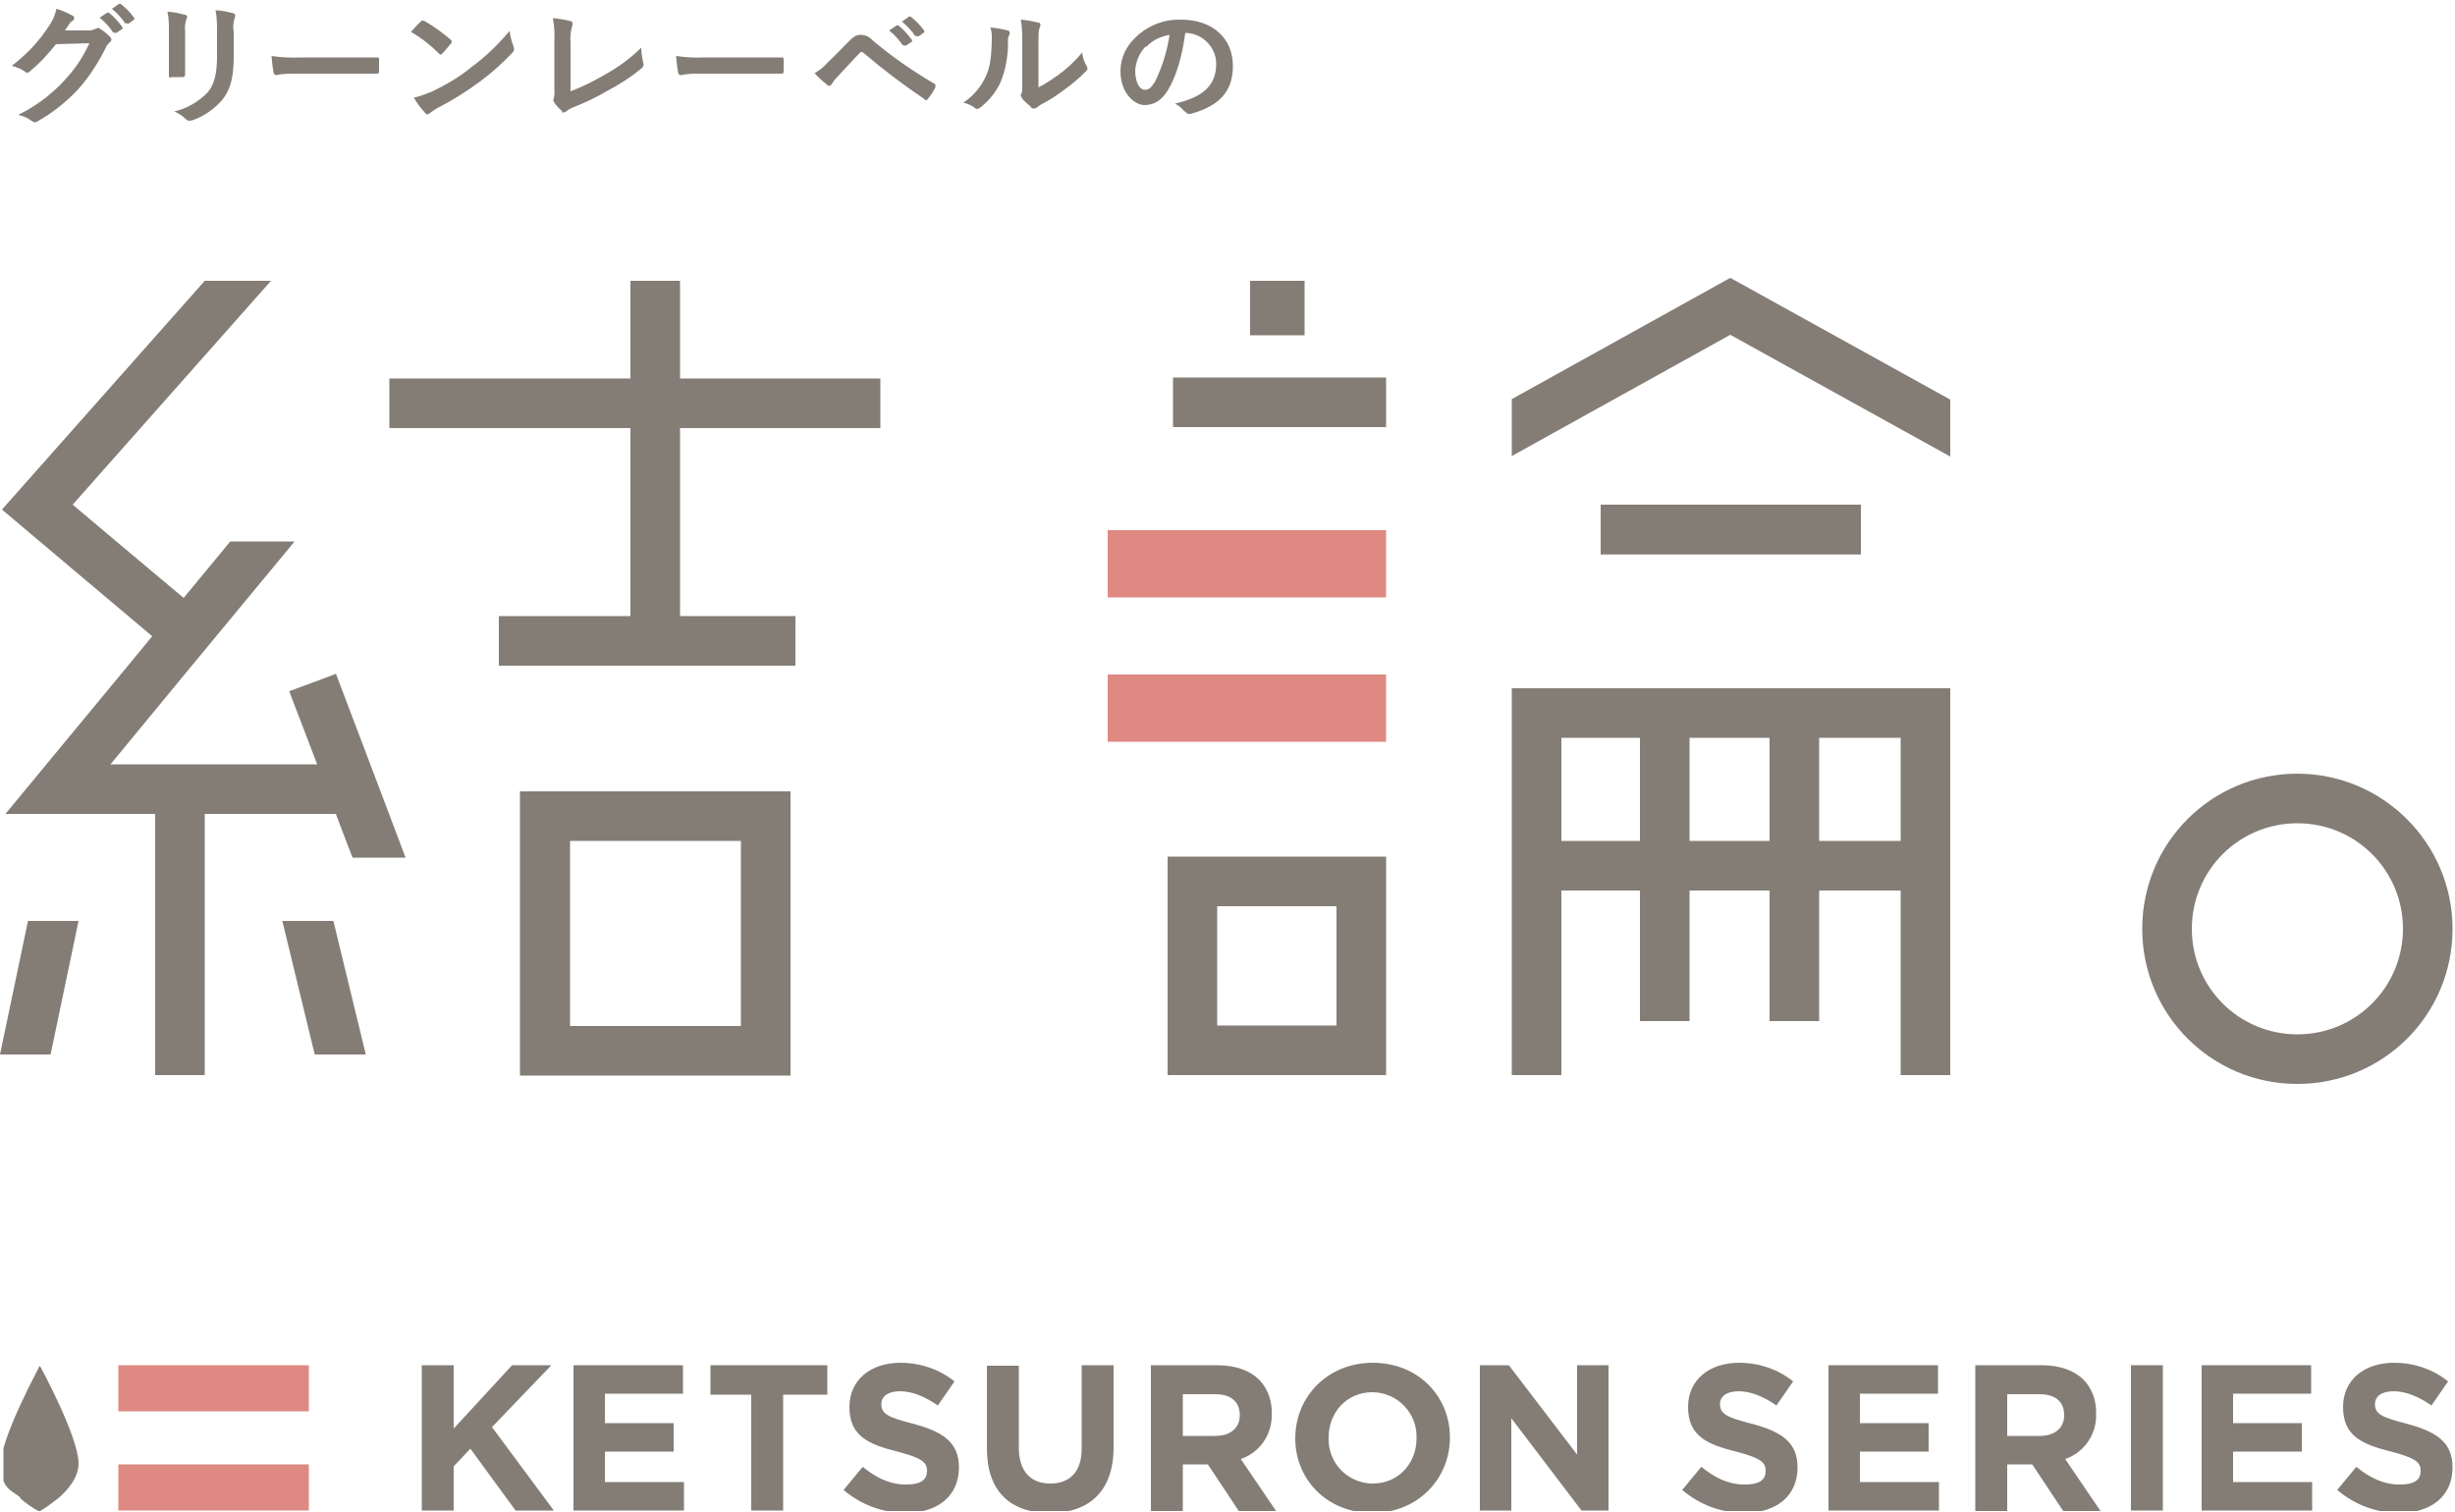 <?xml version="1.0" encoding="UTF-8"?>
<svg id="_レイヤー_1" data-name="レイヤー_1" xmlns="http://www.w3.org/2000/svg" xmlns:xlink="http://www.w3.org/1999/xlink" version="1.1" viewBox="0 0 500 308">
  <!-- Generator: Adobe Illustrator 29.2.1, SVG Export Plug-In . SVG Version: 2.1.0 Build 116)  -->
  <defs>
    <style>
      .st0 {
        fill: none;
      }

      .st1 {
        fill: #847d76;
      }

      .st2 {
        fill: #df8983;
      }

      .st3 {
        clip-path: url(#clippath);
      }
    </style>
    <clipPath id="clippath">
      <rect class="st0" x=".7" y="277.2" width="499.3" height="30.6"/>
    </clipPath>
  </defs>
  <g id="logo-title">
    <g id="_グループ_1756" data-name="グループ_1756">
      <path id="_パス_17" data-name="パス_17" class="st1" d="M104.3,278.1l-11.9,12.9v-12.9h-6.5v29.6h6.5v-9l3.4-3.6,9.2,12.6h7.8l-12.6-17,12.1-12.6h-8Z"/>
      <path id="_パス_18" data-name="パス_18" class="st1" d="M116.8,278.1v29.6h22.5v-5.8h-16.1v-6.2h14v-5.8h-14v-6h15.9v-5.8h-22.3Z"/>
      <path id="_パス_19" data-name="パス_19" class="st1" d="M144.7,278.1v6h8.3v23.6h6.5v-23.6h9v-6h-23.9Z"/>
      <g id="_グループ_4" data-name="グループ_4">
        <g class="st3">
          <g id="_グループ_3" data-name="グループ_3">
            <path id="_パス_20" data-name="パス_20" class="st1" d="M171.9,303.4l3.8-4.6c2.7,2.2,5.5,3.6,8.8,3.6s4.3-1.1,4.3-2.8h0c0-1.7-1-2.6-6-3.9-6-1.5-9.8-3.2-9.8-9.1h0c0-5.5,4.3-9,10.4-9,4,0,7.9,1.3,11,3.8l-3.4,4.9c-2.6-1.8-5.2-2.9-7.7-2.9s-3.8,1.1-3.8,2.6h0c0,2,1.3,2.7,6.4,4,6,1.6,9.4,3.7,9.4,8.9h0c0,6-4.5,9.3-10.9,9.3-4.6,0-9.1-1.7-12.6-4.7"/>
            <path id="_パス_21" data-name="パス_21" class="st1" d="M201,295.1v-16.9h6.5v16.7c0,4.8,2.4,7.3,6.4,7.3s6.4-2.4,6.4-7.1v-17h6.5v16.7c0,9-5,13.4-13,13.4s-12.8-4.4-12.8-13.1"/>
            <path id="_パス_22" data-name="パス_22" class="st1" d="M234.4,278.1h13.5c3.8,0,6.7,1.1,8.6,3,1.7,1.8,2.6,4.3,2.5,6.8h0c.2,4.2-2.4,8-6.3,9.3l7.2,10.6h-7.6l-6.3-9.5h-5.1v9.5h-6.5v-29.6ZM247.5,292.5c3.2,0,5-1.7,5-4.2h0c0-2.9-1.9-4.3-5.1-4.3h-6.5v8.5h6.6Z"/>
            <path id="_パス_23" data-name="パス_23" class="st1" d="M263.8,293h0c0-8.5,6.6-15.4,15.8-15.4s15.7,6.8,15.7,15.2h0c0,8.5-6.6,15.4-15.8,15.4s-15.7-6.8-15.7-15.2M288.5,293h0c.2-5-3.7-9.2-8.7-9.4,0,0-.2,0-.3,0-5.2,0-8.9,4.1-8.9,9.2h0c-.2,5.1,3.7,9.2,8.7,9.4,0,0,.2,0,.3,0,5.2,0,8.9-4.1,8.9-9.2"/>
            <path id="_パス_24" data-name="パス_24" class="st1" d="M301.3,278.1h6l13.9,18.2v-18.2h6.4v29.6h-5.5l-14.3-18.8v18.8h-6.4v-29.6Z"/>
            <path id="_パス_25" data-name="パス_25" class="st1" d="M342.7,303.4l3.8-4.6c2.7,2.2,5.5,3.6,8.8,3.6s4.3-1.1,4.3-2.8h0c0-1.7-1-2.6-6-3.9-6-1.5-9.8-3.2-9.8-9.1h0c0-5.5,4.3-9,10.4-9,4,0,7.9,1.3,11,3.8l-3.4,4.9c-2.6-1.8-5.2-2.9-7.7-2.9s-3.8,1.1-3.8,2.6h0c0,2,1.3,2.7,6.4,4,6,1.6,9.4,3.7,9.4,8.9h0c0,6-4.5,9.3-10.9,9.3-4.6,0-9.1-1.7-12.6-4.7"/>
            <path id="_パス_26" data-name="パス_26" class="st1" d="M372.4,278.1h22.3v5.8h-15.9v6h14v5.8h-14v6.2h16.1v5.8h-22.5v-29.6Z"/>
            <path id="_パス_27" data-name="パス_27" class="st1" d="M402.3,278.1h13.5c3.8,0,6.7,1.1,8.6,3,1.7,1.8,2.6,4.3,2.5,6.8h0c.2,4.2-2.4,8-6.3,9.3l7.2,10.6h-7.6l-6.3-9.5h-5.1v9.5h-6.5v-29.6ZM415.4,292.5c3.2,0,5-1.7,5-4.2h0c0-2.9-1.9-4.3-5.1-4.3h-6.5v8.5h6.6Z"/>
            <rect id="_長方形_16" data-name="長方形_16" class="st1" x="434" y="278.1" width="6.5" height="29.6"/>
            <path id="_パス_28" data-name="パス_28" class="st1" d="M448.4,278.1h22.3v5.8h-15.9v6h14v5.8h-14v6.2h16.1v5.8h-22.5v-29.6Z"/>
            <path id="_パス_29" data-name="パス_29" class="st1" d="M476.1,303.4l3.8-4.6c2.7,2.2,5.5,3.6,8.8,3.6s4.3-1.1,4.3-2.8h0c0-1.7-1-2.6-6-3.9-6-1.5-9.8-3.2-9.8-9.1h0c0-5.5,4.3-9,10.4-9,4,0,7.9,1.3,11,3.8l-3.4,4.9c-2.6-1.8-5.2-2.9-7.7-2.9s-3.8,1.1-3.8,2.6h0c0,2,1.3,2.7,6.4,4,6,1.6,9.4,3.7,9.4,8.9h0c0,6-4.5,9.3-10.9,9.3-4.6,0-9.1-1.7-12.6-4.7"/>
            <path id="_パス_30" data-name="パス_30" class="st1" d="M4,305.1c1.2,1.1,2.5,2,4,2.8,0,0,0,0,0,0,1.4-.8,2.7-1.8,4-2.8,1.8-1.6,4-4.1,4-7,0-5.4-7.8-19.8-7.9-19.9,0,0,0,0,0,0,0,0,0,0,0,0,0,.1-7.9,14.5-7.9,19.9s2.2,5.4,4,7"/>
            <path id="_パス_362" data-name="パス_362" class="st2" d="M24.1,278.1h38.8v9.4H24.1v-9.4Z"/>
            <rect id="_長方形_18" data-name="長方形_18" class="st2" x="24.1" y="298.3" width="38.8" height="9.4"/>
          </g>
        </g>
      </g>
    </g>
    <g id="_グループ_1830" data-name="グループ_1830">
      <rect id="_長方形_488" data-name="長方形_488" class="st1" x="326" y="102.8" width="53" height="10.1"/>
      <rect id="_長方形_489" data-name="長方形_489" class="st1" x="238.9" y="76.9" width="43.4" height="10.1"/>
      <rect id="_長方形_490" data-name="長方形_490" class="st2" x="225.6" y="108" width="56.7" height="13.7"/>
      <rect id="_長方形_491" data-name="長方形_491" class="st2" x="225.6" y="137.4" width="56.7" height="13.7"/>
      <rect id="_長方形_492" data-name="長方形_492" class="st1" x="254.6" y="57.2" width="11.1" height="11.1"/>
      <rect id="_長方形_493" data-name="長方形_493" class="st1" x="326" y="102.8" width="53" height="10.1"/>
      <path id="_パス_344" data-name="パス_344" class="st1" d="M397.2,93v-11.6l-44.8-24.8-44.5,24.7v11.6l44.5-24.7,44.8,24.8Z"/>
      <g id="_グループ_1829" data-name="グループ_1829">
        <g id="_グループ_2091" data-name="グループ_2091">
          <path id="_パス_345" data-name="パス_345" class="st1" d="M467.9,157.6c-17.5,0-31.6,14.1-31.6,31.6s14.1,31.6,31.6,31.6c17.5,0,31.6-14.1,31.6-31.6h0c0-17.4-14.2-31.6-31.6-31.6M467.9,210.7c-11.9,0-21.5-9.6-21.5-21.5s9.6-21.5,21.5-21.5,21.5,9.6,21.5,21.5h0c0,11.9-9.6,21.5-21.5,21.5"/>
          <path id="_パス_346" data-name="パス_346" class="st1" d="M179.3,87.2v-10.1h-40.8v-19.9h-10.1v19.9h-49.1v10.1h49.1v38.3h-26.8v10.1h60.4v-10.1h-23.5v-38.3h40.8Z"/>
          <path id="_パス_347" data-name="パス_347" class="st1" d="M68.3,137.3l-2.1.8-3.5,1.3-3.8,1.4,5.7,14.9H22.5l16.4-19.9,21.1-25.5h-13.1l-9.5,11.5-13.7-11.5-8.9-7.5,40.4-45.6h-13.5L.4,103.8l7.7,6.5,22.9,19.3-5.1,6.2L1.1,165.8h30.5v53.2h10.1v-53.2h26.7l2.2,5.8,1.2,3.1h10.8l-5.1-13.5-9.1-24Z"/>
          <path id="_パス_348" data-name="パス_348" class="st1" d="M0,214.8h10.3l5.7-27.2H5.7l-5.7,27.2Z"/>
          <path id="_パス_349" data-name="パス_349" class="st1" d="M57.5,187.6l6.6,27.2h10.4l-6.6-27.2h-10.4Z"/>
          <path id="_パス_350" data-name="パス_350" class="st1" d="M105.9,219.1h55.1v-57.9h-55.1v57.9ZM116,171.3h34.9v37.7h-34.8v-37.7Z"/>
          <path id="_パス_351" data-name="パス_351" class="st1" d="M237.8,219h44.5v-44.5h-44.5v44.5ZM272.2,208.9h-24.3v-24.3h24.3v24.3Z"/>
          <path id="_パス_352" data-name="パス_352" class="st1" d="M307.9,140.2v78.8h10.1v-37.6h16v26.6h10.1v-26.6h16.3v26.6h10.1v-26.6h16.6v37.6h10.1v-78.8h-89.3ZM318,150.3h16v21h-16v-21ZM344.1,150.3h16.3v21h-16.3v-21ZM370.5,150.3h16.6v21h-16.6v-21Z"/>
          <path id="_合体_15" data-name="合体_15" class="st1" d="M6.4,24.6c-.8-.6-1.7-1-2.7-1.2,3.5-1.7,6.6-4,9.3-6.9,2.1-2.2,3.9-4.8,5.2-7.7l-6.8.2c-1.6,2-3.3,3.9-5.3,5.5-.1.2-.4.3-.6.3-.2,0-.3,0-.4-.2-.8-.6-1.7-.9-2.7-1.2,2.9-2.2,5.5-4.9,7.5-8,.8-1.1,1.3-2.3,1.6-3.6,1.1.3,2.2.8,3.3,1.4.2,0,.3.3.3.5,0,.2-.1.4-.3.5-.3.2-.5.4-.7.7-.3.5-.6.9-.9,1.3h5c.5,0,1-.2,1.4-.4.1,0,.2-.1.4-.1.2,0,.3,0,.4.2.7.4,1.3.9,1.9,1.5.2.1.3.4.4.6,0,.2-.1.4-.3.6-.4.3-.7.7-.9,1.2-1.5,3-3.3,5.8-5.5,8.3-2.5,2.7-5.3,4.9-8.5,6.7-.1,0-.3.1-.4.1-.2,0-.5-.1-.6-.3ZM37.9,24.3c-.7-.7-1.5-1.2-2.4-1.6,2.6-.6,5-2,6.8-3.9,1.3-1.5,1.9-3.8,1.9-7.2v-5.1c0-1.5,0-2.9-.3-4.4,1.2,0,2.4.3,3.6.6.2,0,.4.2.4.5,0,.2,0,.3-.1.4-.3,1-.4,2-.2,2.9v5c0,4-.6,6.7-2.3,8.8-1.6,1.9-3.8,3.4-6.1,4.2-.2,0-.4.1-.6.1-.3,0-.5-.1-.7-.3ZM241.3,22.8c-.5-.7-1.2-1.3-2-1.7,4.7-1.1,8.4-3,8.4-8.1,0-3.4-2.8-6.2-6.2-6.3,0,0,0,0,0,0h-.1c-.6,4.6-1.8,8.8-3.5,11.6-1.2,2-2.7,3.1-4.8,3.1s-4.9-2.5-4.9-6.9c0-2.7,1.2-5.2,3.2-7,2.4-2.3,5.7-3.6,9.1-3.5,6.7,0,10.6,4,10.6,9.4s-2.9,8.2-8.6,9.8c-.1,0-.3,0-.4,0-.3,0-.5-.2-.8-.6ZM233.4,9.4c-1.3,1.3-2.1,3.1-2.2,5,0,2.5,1,3.9,1.9,3.9s1.3-.4,2.1-1.6c1.5-3,2.5-6.3,3-9.6-1.8.3-3.5,1.1-4.8,2.5ZM86.5,22.9c-.8-.9-1.6-1.9-2.2-3,1.3-.3,2.6-.8,3.8-1.3,2.9-1.4,5.6-3,8-5,2.9-2.1,5.4-4.6,7.7-7.3.1,1.1.4,2.1.8,3.2,0,.2.1.3.1.5,0,.2-.1.5-.4.8-2,2.1-4.1,4-6.4,5.7-2.7,2-5.5,3.8-8.4,5.3-.7.3-1.3.8-1.9,1.2-.1.1-.3.2-.5.3-.2,0-.4-.1-.5-.3ZM114.6,22.7c-.7-.5-1.2-1.1-1.7-1.8-.1-.1-.2-.3-.2-.4,0-.2,0-.3.1-.5.1-.5.2-1,.1-1.5v-10.1c.1-1.6,0-3.1-.3-4.7,1.2.1,2.4.3,3.6.6.3,0,.4.3.4.5,0,.2,0,.4-.1.6-.3,1.1-.4,2.2-.3,3.3v9.9c2.4-.9,4.8-2.1,7-3.4,2.7-1.5,5.2-3.3,7.4-5.5,0,1.1.2,2.1.4,3.1.2.4,0,.8-.3,1.1-2.2,1.8-4.5,3.3-7,4.6-2.2,1.3-4.5,2.4-6.8,3.3-.6.2-1.1.5-1.6.9-.1.1-.3.2-.5.2-.2,0-.4,0-.5-.2h0ZM198.6,22c-.7-.5-1.5-.9-2.4-1.1,2-1.3,3.6-3.2,4.6-5.4.8-1.8,1.1-3.3,1.2-7.6,0-.8,0-1.5-.3-2.3,1.2.1,2.4.3,3.5.6.5.1.5.5.4.8-.3.6-.4,1.2-.3,1.8,0,2.7-.5,5.4-1.5,7.9-.9,2-2.3,3.7-4,5.1-.2.2-.5.3-.7.4-.2,0-.4,0-.5-.2h0ZM209.9,21.7c-.6-.5-1.2-1-1.7-1.6-.1-.2-.2-.4-.3-.6,0-.1,0-.3.1-.4.2-.4.2-.7.2-2v-8.4c0-1.6,0-3.1-.3-4.7,1.2.1,2.3.3,3.5.6.4,0,.5.2.5.5,0,.2-.1.5-.2.7-.2.5-.2,1.1-.2,3v9c1.4-.7,2.7-1.6,4-2.5,1.8-1.3,3.5-2.9,4.9-4.6.1,1,.4,1.9.9,2.7,0,.1.1.3.2.5,0,.2-.1.4-.4.7-1.3,1.3-2.7,2.5-4.1,3.5-1.6,1.2-3.2,2.3-5,3.2-.3.2-.6.4-.8.6-.2.1-.4.2-.6.2-.2,0-.4,0-.6-.2h0ZM188.3,20.2c-4.3-2.9-8.4-6-12.4-9.4-.1-.1-.3-.2-.4-.2-.2,0-.3,0-.4.2-1.4,1.4-2.6,2.8-4.6,4.9-.4.4-.8.9-1.1,1.4,0,.2-.3.3-.5.4-.2,0-.3,0-.4-.2-.9-.7-1.8-1.5-2.6-2.4,1.1-.6,2-1.4,2.8-2.3,1.4-1.3,2.7-2.7,4.1-4.1,1.1-1.1,1.6-1.4,2.5-1.4.9,0,1.8.4,2.4,1.1,3.9,3.3,8.1,6.2,12.5,8.8.2,0,.4.3.3.6,0,0,0,.1,0,.2-.4.8-.9,1.6-1.5,2.3-.1.2-.3.3-.4.3-.1,0-.2,0-.3-.1h0ZM34.9,15.8c-.4,0-.6-.1-.5-.5,0-.9,0-2.5,0-3.7v-5.3c0-1.3,0-2.6-.3-3.9,1.2,0,2.3.3,3.5.6.3,0,.5.2.5.4,0,.1,0,.3-.1.4-.3.8-.4,1.7-.3,2.6v5.4c0,1.4,0,2.5,0,3.4,0,.4-.2.5-.6.5h-2.2ZM138.1,14.7c-.2-1.1-.3-2.2-.4-3.3,2,.3,4,.4,6,.3h9c2.1,0,4.3,0,6.4,0,.4,0,.5,0,.5.4,0,.8,0,1.7,0,2.5,0,.3-.1.4-.5.4-2.1,0-4.2,0-6.2,0h-10.1c-1.4,0-2.7,0-4.1.3-.3,0-.6-.2-.6-.6ZM55.7,14.7c-.2-1.1-.3-2.2-.4-3.3,2,.3,4,.4,6,.3h9c2.1,0,4.3,0,6.4,0,.4,0,.5,0,.5.4,0,.8,0,1.7,0,2.5,0,.3-.1.4-.5.4-2.1,0-4.2,0-6.2,0h-10.1c-1.4,0-2.8,0-4.1.3-.3,0-.6-.2-.6-.6h0ZM89.4,10.9c-1.7-1.7-3.6-3.2-5.7-4.4.6-.7,1.4-1.6,2-2.1,0-.1.2-.2.4-.2.1,0,.3,0,.4.1,1.9,1.1,3.7,2.4,5.3,3.8.2.2.2.3.2.4,0,.1,0,.3-.2.4-.4.5-1.3,1.6-1.7,2-.1.1-.2.2-.3.2-.1,0-.3,0-.4-.2ZM183.9,9.3c-.8-1.2-1.7-2.2-2.8-3.1l1.5-1c.1-.1.3,0,.4,0,1,.8,1.9,1.8,2.7,2.9.1.1.1.3,0,.4,0,0,0,0,0,0l-1.2.8c0,0-.1,0-.2,0-.1,0-.2,0-.3-.2h0ZM186.5,7.5c-.8-1.2-1.7-2.2-2.8-3.1l1.4-1c.2-.1.3,0,.4,0,1,.8,1.9,1.7,2.7,2.8.1.1.1.3,0,.4,0,0,0,0,0,0l-1.1.8c0,0-.1,0-.2,0-.1,0-.2,0-.3-.2h0ZM23.1,6.7c-.8-1.2-1.7-2.2-2.8-3.1l1.5-1c.1-.1.3,0,.4,0,1,.8,1.9,1.8,2.7,2.9.1.1.1.3,0,.4,0,0,0,0,0,0l-1.2.8c0,0-.1,0-.2,0-.1,0-.2,0-.3-.2ZM25.6,4.9c-.8-1.2-1.7-2.2-2.8-3.1l1.4-1c.2-.1.3,0,.4,0,1,.8,1.9,1.7,2.7,2.8.1.1.1.3,0,.4,0,0,0,0,0,0l-1.1.8c0,0-.1,0-.2,0-.1,0-.2,0-.3-.2h0Z"/>
        </g>
      </g>
    </g>
  </g>
</svg>